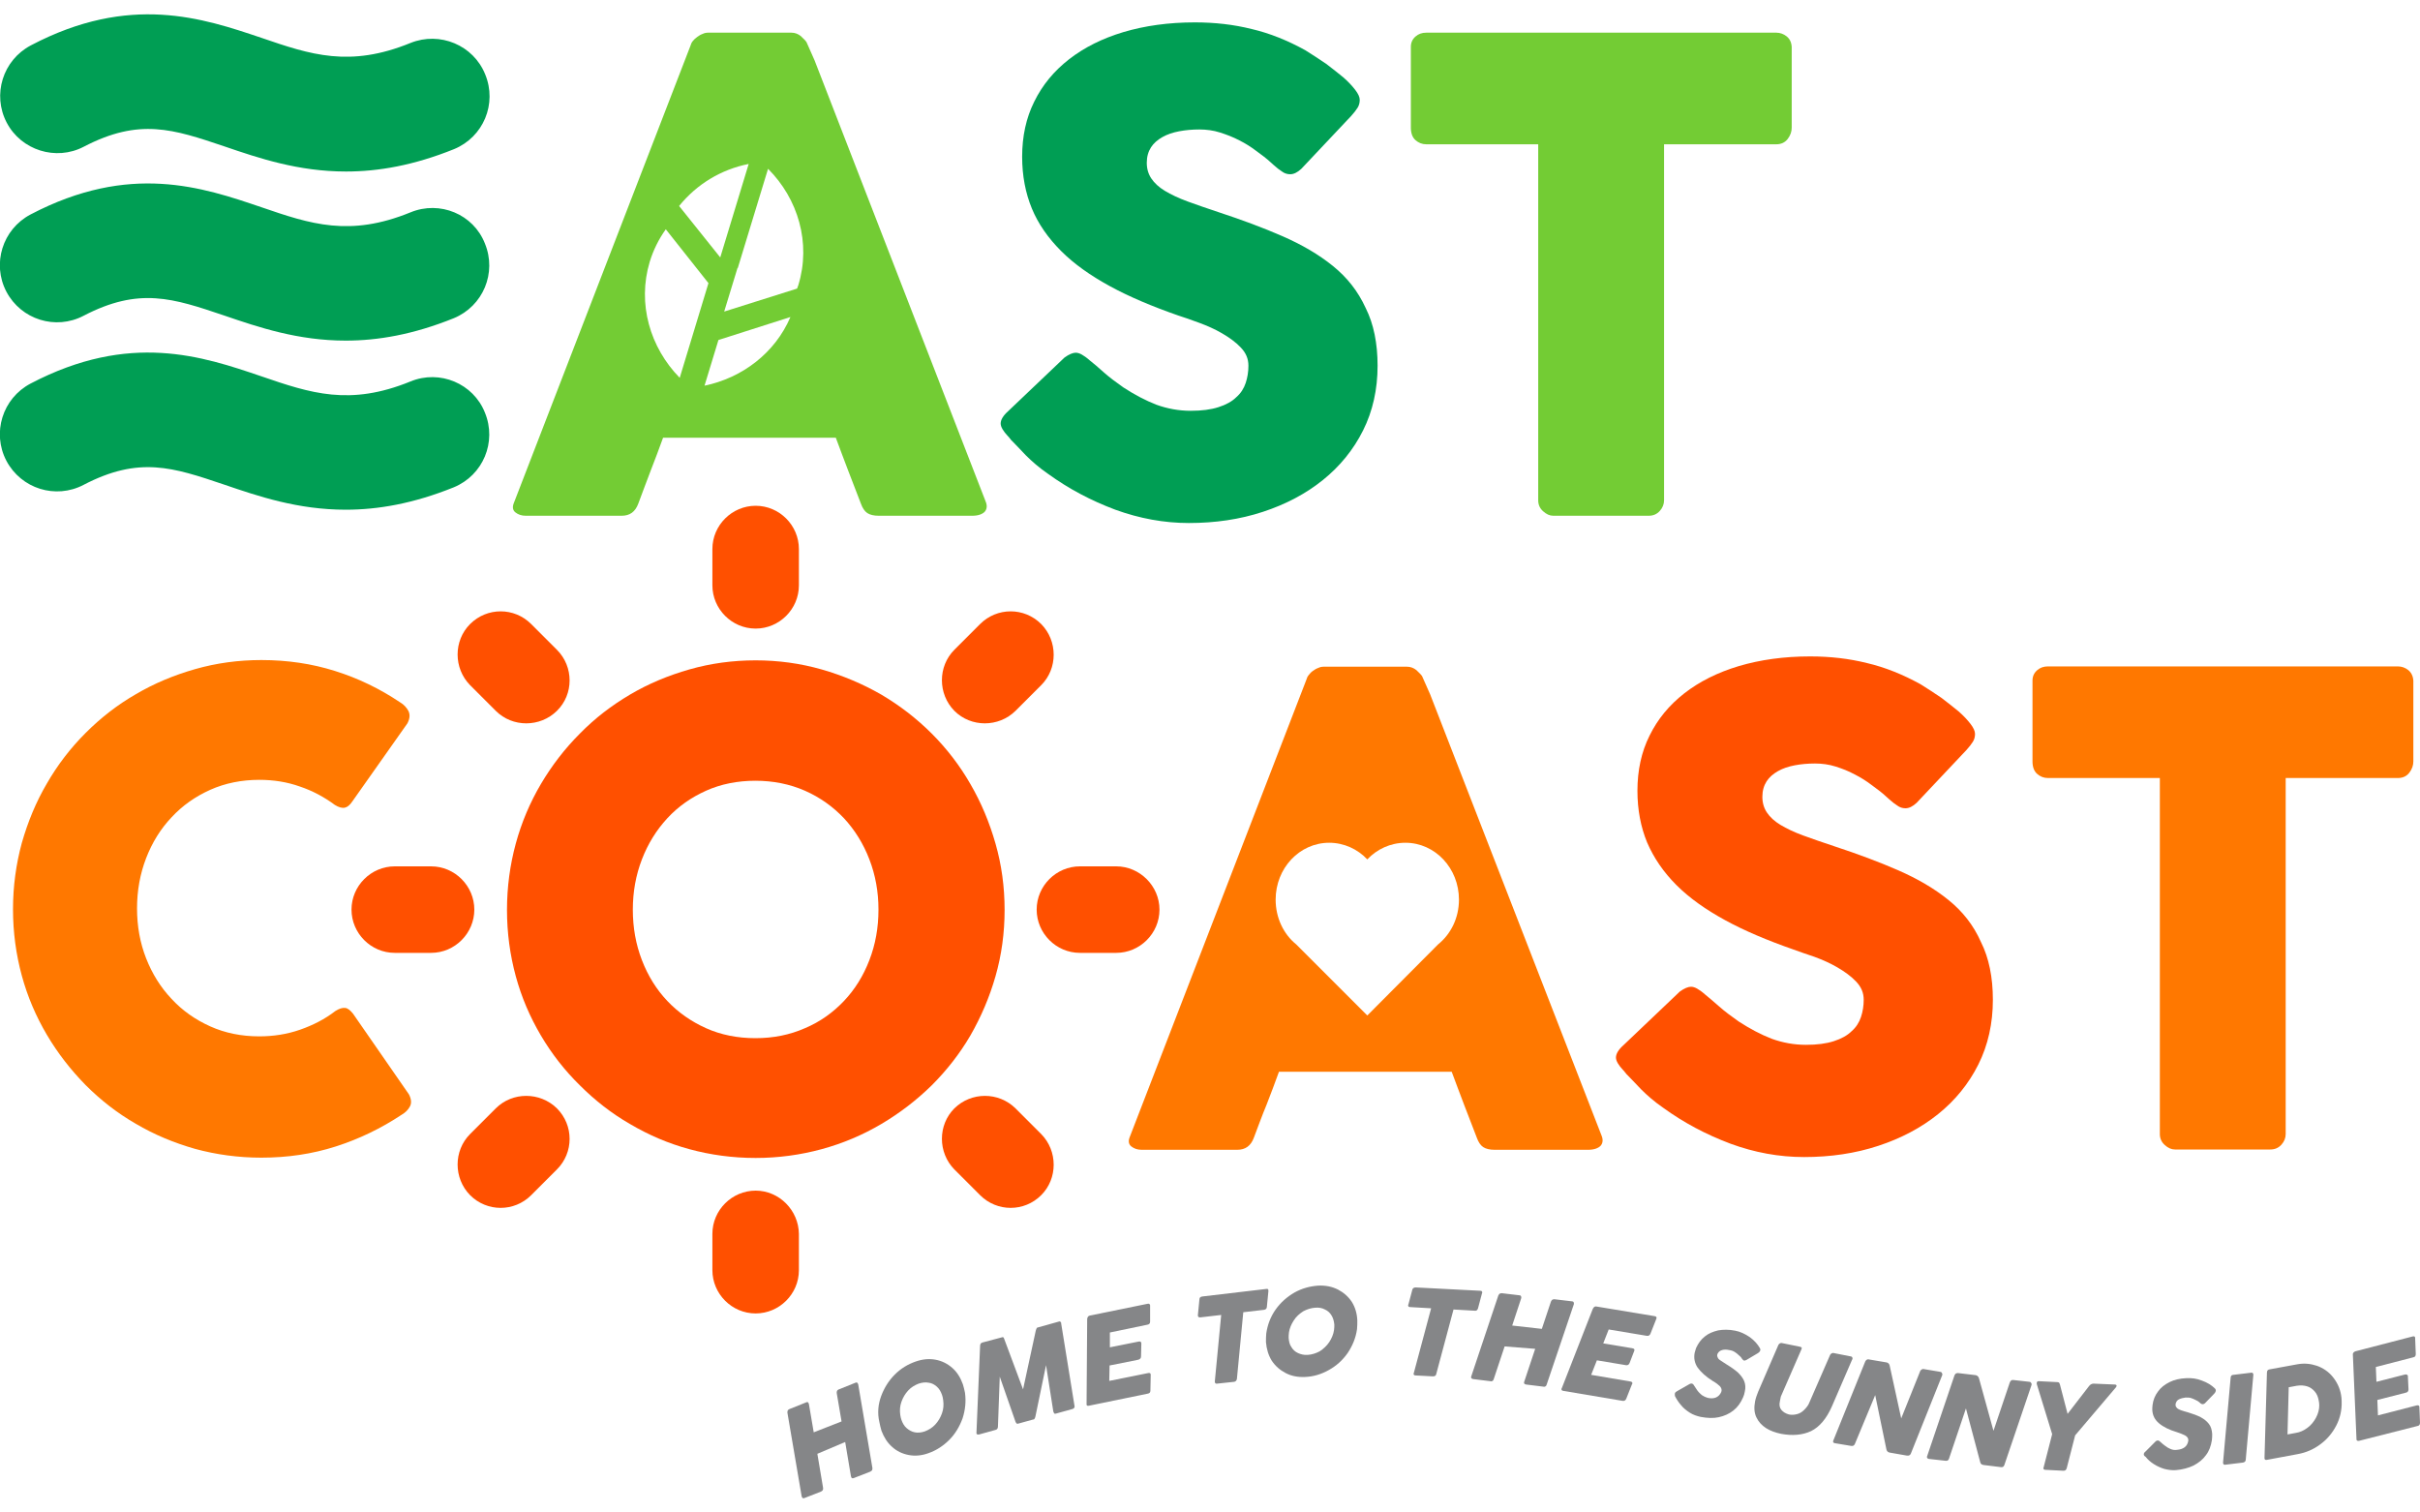 <?xml version="1.0" encoding="utf-8"?>
<!-- Generator: Adobe Illustrator 28.0.0, SVG Export Plug-In . SVG Version: 6.00 Build 0)  -->
<svg version="1.1" id="Layer_1" xmlns="http://www.w3.org/2000/svg" xmlns:xlink="http://www.w3.org/1999/xlink" x="0px" y="0px"
	 viewBox="0 0 800 500" style="enable-background:new 0 0 800 500;" xml:space="preserve">
<style type="text/css">
	.st0{fill:#FF7800;}
	.st1{fill:#FF5000;}
	.st2{fill:#009E54;}
	.st3{fill:#73CC34;}
	.st4{fill:#858688;}
</style>
<g>
	<path class="st0" d="M116.7,335.1c-0.9-1.1-1.7-1.8-2.6-1.9c-0.9-0.1-1.9,0.2-3.2,1c-3.5,2.7-7.4,4.7-11.7,6.2
		c-4.3,1.5-8.8,2.2-13.5,2.2c-5.9,0-11.3-1.1-16.2-3.3c-4.9-2.2-9.2-5.2-12.8-9.1c-3.6-3.8-6.4-8.3-8.4-13.4c-2-5.1-3-10.6-3-16.5
		c0-5.9,1-11.4,3-16.6c2-5.2,4.8-9.7,8.4-13.5c3.6-3.9,7.9-6.9,12.8-9.1c4.9-2.2,10.4-3.3,16.2-3.3c4.7,0,9.2,0.7,13.4,2.2
		c4.2,1.4,8.1,3.5,11.6,6.1c1.3,0.8,2.4,1.1,3.3,0.9c0.9-0.2,1.7-0.9,2.5-2.1l18.2-25.8c0.8-1.6,0.9-2.9,0.3-4.1
		c-0.6-1.1-1.5-2.1-2.7-2.8c-6.7-4.5-13.9-8-21.6-10.4c-7.6-2.4-15.7-3.6-24.3-3.6c-7.6,0-14.9,1-21.9,3c-7,2-13.5,4.7-19.6,8.3
		c-6.1,3.5-11.6,7.8-16.6,12.8c-5,5-9.3,10.6-12.8,16.7c-3.6,6.1-6.3,12.7-8.3,19.7c-1.9,7-2.9,14.3-2.9,21.9c0,7.6,1,14.9,2.9,21.9
		c1.9,7,4.7,13.5,8.3,19.6c3.6,6.1,7.9,11.6,12.8,16.6c5,5,10.5,9.3,16.6,12.8c6.1,3.6,12.6,6.3,19.6,8.3c7,1.9,14.3,2.9,21.9,2.9
		c8.6,0,16.8-1.2,24.6-3.7c7.8-2.5,15-6,21.8-10.5c1.2-0.7,2.1-1.6,2.7-2.7c0.6-1.1,0.5-2.4-0.3-4L116.7,335.1z"/>
	<path class="st1" d="M644.1,297.5c-4.7-3.8-10.2-7-16.6-9.8c-6.4-2.8-13.4-5.4-21-7.9c-3.9-1.3-7.4-2.5-10.4-3.6
		c-3-1.1-5.5-2.3-7.5-3.5c-2-1.2-3.5-2.6-4.5-4.1c-1-1.5-1.5-3.2-1.5-5.2c0-2,0.5-3.7,1.4-5.1c0.9-1.4,2.2-2.5,3.8-3.4
		c1.6-0.9,3.4-1.5,5.5-1.9c2.1-0.4,4.3-0.6,6.7-0.6c2.3,0,4.6,0.3,6.8,1c2.2,0.7,4.3,1.5,6.3,2.6c2,1,3.9,2.2,5.6,3.5
		c1.8,1.3,3.4,2.5,4.8,3.8l1,0.9c1,0.9,1.9,1.6,2.7,2.1c0.8,0.6,1.7,0.9,2.7,0.9c1.2,0,2.4-0.6,3.7-1.8l16.5-17.5
		c0.9-1,1.6-1.9,2.1-2.7c0.5-0.8,0.7-1.7,0.7-2.6c0-0.9-0.5-2-1.5-3.3c-1-1.3-2.3-2.7-3.9-4.1c-1.7-1.4-3.6-2.9-5.7-4.5
		c-2.2-1.5-4.5-3-6.9-4.5c-5.8-3.2-11.7-5.6-17.7-7c-6-1.5-12.2-2.2-18.8-2.2c-8.7,0-16.5,1.1-23.6,3.2c-7,2.1-13,5.1-18,9
		c-5,3.9-8.8,8.5-11.5,14c-2.7,5.4-4,11.5-4,18.2c0,6.3,1.1,12,3.2,17.1c2.2,5.1,5.4,9.8,9.7,14.1c4.3,4.3,9.7,8.1,16.1,11.6
		c6.4,3.5,14,6.7,22.6,9.7c1.9,0.7,4.2,1.5,6.9,2.4c2.7,1,5.2,2.1,7.6,3.5c2.4,1.4,4.5,2.9,6.2,4.7c1.7,1.8,2.5,3.7,2.5,6
		c0,2-0.3,3.9-0.9,5.7s-1.6,3.4-3.1,4.7c-1.4,1.4-3.4,2.5-5.9,3.3c-2.5,0.8-5.5,1.2-9.2,1.2c-3.9,0-7.7-0.7-11.3-2
		c-3.6-1.4-7.2-3.3-10.9-5.7c-2.4-1.7-4.6-3.3-6.5-5c-1.9-1.7-3.5-3-4.7-4c-1-0.9-1.9-1.5-2.6-1.9c-0.7-0.4-1.4-0.6-2-0.6
		c-0.9,0-2.2,0.5-3.7,1.6l-18.6,17.7c-1.7,1.5-2.5,2.9-2.5,4.1c0,1.1,0.8,2.5,2.5,4.3c0.1,0.1,0.1,0.1,0.2,0.2
		c0.1,0,0.1,0.1,0.2,0.3c0.1,0.1,0.1,0.1,0.2,0.2c0.1,0,0.1,0.1,0.2,0.3l0.3,0.3c1.2,1.2,2.7,2.8,4.7,4.9c2,2,4.4,4.1,7.3,6.1
		c6.9,5,14.3,8.9,22.3,11.9c7.9,2.9,16,4.4,24.3,4.4c8.7,0,16.9-1.2,24.5-3.7c7.6-2.5,14.2-6,19.8-10.5c5.6-4.5,10.1-10,13.3-16.4
		c3.2-6.4,4.8-13.6,4.8-21.4c0-7.4-1.3-13.8-3.9-19C652.4,305.8,648.7,301.2,644.1,297.5"/>
	<path class="st0" d="M796.1,221.5c-1-0.8-2.2-1.2-3.4-1.2H677c-1.4,0-2.6,0.4-3.6,1.3c-1,0.9-1.5,2-1.5,3.4v26.7
		c0,1.8,0.5,3.2,1.5,4.1c1,0.9,2.2,1.4,3.6,1.4h37v117.7c0,1.4,0.5,2.6,1.6,3.6c1.1,1,2.2,1.5,3.4,1.5h31.5c1.5,0,2.7-0.5,3.7-1.6
		c0.9-1,1.4-2.2,1.4-3.5V257.2h37.1c1.6,0,2.9-0.6,3.8-1.8s1.3-2.4,1.3-3.7v-26.7C797.7,223.5,797.1,222.3,796.1,221.5"/>
	<path class="st1" d="M329.1,322.7c2-7,3-14.3,3-21.9c0-7.6-1-14.9-3-21.9c-2-7-4.7-13.5-8.3-19.7c-3.5-6.1-7.8-11.7-12.8-16.7
		c-5-5-10.6-9.3-16.7-12.9c-6.1-3.5-12.7-6.3-19.7-8.3c-7-2-14.3-3-21.8-3c-7.6,0-14.9,1-21.9,3c-7,2-13.5,4.7-19.6,8.3
		c-6.1,3.6-11.6,7.8-16.6,12.9c-5,5-9.3,10.6-12.9,16.7c-3.6,6.1-6.4,12.7-8.3,19.7c-1.9,7-2.9,14.3-2.9,21.9c0,7.6,1,14.9,2.9,21.9
		c1.9,7,4.7,13.5,8.3,19.6c3.6,6.1,7.9,11.6,12.9,16.5c5,5,10.5,9.3,16.6,12.8c6.1,3.6,12.6,6.4,19.6,8.3c7,1.9,14.3,2.9,21.9,2.9
		c7.5,0,14.8-1,21.8-2.9c7-1.9,13.6-4.7,19.7-8.3c6.1-3.6,11.7-7.9,16.7-12.8c5-5,9.3-10.5,12.8-16.5
		C324.3,336.2,327.1,329.7,329.1,322.7 M287.4,317.4c-2,5.2-4.8,9.7-8.4,13.5c-3.6,3.8-7.9,6.9-12.9,9c-5,2.2-10.4,3.3-16.4,3.3
		c-5.9,0-11.4-1.1-16.3-3.3c-4.9-2.2-9.2-5.2-12.8-9c-3.6-3.8-6.4-8.3-8.4-13.5c-2-5.2-3-10.7-3-16.7c0-5.9,1-11.4,3-16.6
		c2-5.2,4.8-9.7,8.4-13.6c3.6-3.9,7.9-6.9,12.8-9.1c4.9-2.2,10.4-3.3,16.3-3.3c5.9,0,11.4,1.1,16.4,3.3c5,2.2,9.3,5.3,12.9,9.1
		c3.6,3.9,6.4,8.4,8.4,13.6c2,5.2,3,10.7,3,16.6C290.4,306.7,289.4,312.2,287.4,317.4"/>
	<path class="st1" d="M249.8,393.6c-7.8,0-14.3,6.4-14.3,14.3v12c0,7.8,6.4,14.3,14.3,14.3c7.8,0,14.3-6.4,14.3-14.3v-12
		C264,400.1,257.6,393.6,249.8,393.6"/>
	<path class="st1" d="M249.8,207.8c7.8,0,14.3-6.4,14.3-14.3v-12c0-7.8-6.4-14.3-14.3-14.3c-7.8,0-14.3,6.4-14.3,14.3v12
		C235.5,201.3,241.9,207.8,249.8,207.8"/>
	<path class="st1" d="M156.8,300.7c0-7.8-6.4-14.3-14.3-14.3h-12c-7.8,0-14.3,6.4-14.3,14.3c0,7.8,6.4,14.3,14.3,14.3h12
		C150.4,315,156.8,308.5,156.8,300.7"/>
	<path class="st1" d="M369,286.4h-12c-7.8,0-14.3,6.4-14.3,14.3c0,7.8,6.4,14.3,14.3,14.3h12c7.8,0,14.3-6.4,14.3-14.3
		C383.3,292.9,376.8,286.4,369,286.4"/>
	<path class="st1" d="M163.9,366.4l-8.5,8.5c-5.5,5.5-5.5,14.6,0,20.2c5.6,5.6,14.6,5.6,20.2,0l8.5-8.5c5.6-5.6,5.6-14.6,0-20.2
		C178.5,360.9,169.4,360.9,163.9,366.4"/>
	<path class="st1" d="M335.7,235l8.5-8.5c5.5-5.5,5.5-14.6,0-20.2c-5.6-5.6-14.6-5.6-20.2,0l-8.5,8.5c-5.5,5.5-5.5,14.6,0,20.2
		C321,240.5,330.1,240.5,335.7,235"/>
	<path class="st1" d="M163.9,235c5.5,5.5,14.6,5.5,20.2,0c5.6-5.5,5.6-14.6,0-20.2l-8.5-8.5c-5.6-5.6-14.6-5.6-20.2,0
		c-5.5,5.5-5.5,14.6,0,20.2L163.9,235z"/>
	<path class="st1" d="M335.7,366.4c-5.6-5.5-14.6-5.5-20.2,0c-5.5,5.5-5.5,14.6,0,20.2l8.5,8.5c5.6,5.6,14.6,5.6,20.2,0
		c5.5-5.5,5.5-14.6,0-20.2L335.7,366.4z"/>
	<path class="st0" d="M472.8,229.6l-2.7-6.1c-0.4-0.6-1.1-1.2-1.9-2c-0.9-0.7-1.9-1.1-3.1-1.1h-27.5c-0.6,0-1.2,0.1-1.8,0.4
		c-0.6,0.2-1.3,0.6-1.8,1c-0.6,0.4-1,0.9-1.4,1.4c-0.4,0.5-0.6,1-0.7,1.4l-58.4,151.2c-0.6,1.4-0.4,2.5,0.5,3.2
		c0.9,0.7,2,1.1,3.4,1.1H409c2.7,0,4.5-1.3,5.5-4c1.4-3.7,2.7-7.3,4.2-10.9c1.4-3.6,2.8-7.3,4.1-10.9h57.1c1.4,3.7,2.7,7.3,4.1,10.9
		c1.4,3.6,2.8,7.3,4.2,10.9c0.5,1.4,1.2,2.5,2.1,3.1c0.9,0.6,2.2,0.9,3.8,0.9h30.9c1.9,0,3.3-0.5,4.1-1.3c0.8-0.9,0.9-2.1,0.3-3.5
		L472.8,229.6z M475.4,312.2L452,335.7l-23.5-23.5c-4.2-3.4-6.8-8.8-6.8-14.8c0-10.4,7.9-18.8,17.7-18.8c4.9,0,9.4,2.1,12.6,5.5
		c3.2-3.4,7.7-5.5,12.6-5.5c9.8,0,17.7,8.4,17.7,18.8C482.3,303.5,479.6,308.8,475.4,312.2"/>
	<path class="st2" d="M135.7,14.2c-20.1,8.2-33,3.9-49.3-1.7C67.1,6,42.9-2.2,10.2,15c-9.3,4.9-12.8,16.3-8,25.5s16.3,12.8,25.5,8
		c18.4-9.6,29.6-5.8,46.5-0.1c11.4,3.9,24.4,8.3,40.2,8.3c10.6,0,22.3-2,35.7-7.4c9.7-4,14.3-15,10.3-24.7
		C156.5,14.9,145.4,10.3,135.7,14.2"/>
	<path class="st2" d="M135.7,70.2c-20.1,8.2-33,3.9-49.3-1.7c-19.4-6.6-43.5-14.8-76.3,2.4c-9.3,4.9-12.8,16.3-8,25.5
		c4.9,9.3,16.3,12.8,25.5,8c18.4-9.6,29.6-5.8,46.5-0.1c11.4,3.9,24.4,8.3,40.2,8.3c10.6,0,22.3-2,35.7-7.4c9.7-4,14.3-15,10.3-24.7
		C156.5,70.8,145.4,66.2,135.7,70.2"/>
	<path class="st2" d="M135.7,126.1c-20.1,8.2-33,3.9-49.3-1.7c-19.4-6.6-43.5-14.8-76.3,2.4c-9.3,4.9-12.8,16.3-8,25.5
		c4.9,9.3,16.3,12.8,25.5,8c18.4-9.6,29.6-5.8,46.5-0.1c11.4,3.9,24.4,8.3,40.2,8.3c10.6,0,22.3-2,35.7-7.4c9.7-4,14.3-15,10.3-24.7
		C156.5,126.8,145.4,122.1,135.7,126.1"/>
	<path class="st2" d="M440.6,87.9c-4.7-3.8-10.2-7-16.6-9.8c-6.4-2.8-13.4-5.4-21-7.9c-3.9-1.3-7.4-2.5-10.4-3.6
		c-3-1.1-5.5-2.3-7.5-3.5c-2-1.2-3.5-2.6-4.5-4.1c-1-1.5-1.5-3.2-1.5-5.2c0-2,0.5-3.7,1.4-5.1c0.9-1.4,2.2-2.5,3.8-3.4
		c1.6-0.9,3.4-1.5,5.5-1.9s4.3-0.6,6.7-0.6c2.3,0,4.6,0.3,6.8,1c2.2,0.7,4.3,1.5,6.4,2.6c2,1,3.9,2.2,5.6,3.5
		c1.8,1.3,3.4,2.5,4.8,3.8l1,0.9c1,0.9,1.9,1.6,2.7,2.1c0.8,0.6,1.7,0.9,2.7,0.9c1.2,0,2.4-0.6,3.7-1.8l16.5-17.5
		c0.9-1,1.6-1.9,2.1-2.7c0.5-0.8,0.7-1.7,0.7-2.6c0-0.9-0.5-2-1.5-3.3c-1-1.3-2.3-2.7-3.9-4.1c-1.7-1.4-3.6-2.9-5.7-4.5
		c-2.2-1.5-4.5-3-6.9-4.5c-5.8-3.2-11.7-5.6-17.7-7c-6-1.5-12.2-2.2-18.8-2.2c-8.7,0-16.5,1.1-23.6,3.2c-7,2.1-13,5.1-18,9
		c-5,3.9-8.8,8.5-11.5,14c-2.7,5.4-4,11.5-4,18.2c0,6.3,1.1,12,3.2,17.1c2.1,5.1,5.4,9.8,9.7,14.1c4.3,4.3,9.7,8.1,16.1,11.6
		s14,6.7,22.6,9.7c1.9,0.6,4.2,1.4,6.9,2.4c2.7,1,5.2,2.1,7.6,3.5c2.4,1.4,4.5,2.9,6.2,4.7c1.7,1.8,2.5,3.7,2.5,6
		c0,2-0.3,3.9-0.9,5.7c-0.6,1.8-1.6,3.4-3.1,4.7c-1.4,1.4-3.4,2.5-5.9,3.3c-2.5,0.8-5.5,1.2-9.2,1.2c-3.9,0-7.7-0.7-11.3-2
		c-3.6-1.4-7.2-3.3-10.9-5.7c-2.4-1.7-4.6-3.3-6.5-5c-1.9-1.7-3.4-3-4.7-4c-1-0.9-1.9-1.5-2.6-1.9c-0.7-0.4-1.4-0.6-2-0.6
		c-0.9,0-2.2,0.5-3.7,1.6l-18.6,17.7c-1.7,1.5-2.5,2.9-2.5,4.1c0,1.1,0.8,2.5,2.5,4.3c0.1,0.1,0.1,0.1,0.2,0.2
		c0.1,0,0.1,0.1,0.2,0.3c0.1,0.1,0.1,0.1,0.2,0.2c0.1,0,0.1,0.1,0.2,0.3l0.3,0.3c1.2,1.2,2.7,2.8,4.7,4.9c2,2,4.4,4.1,7.3,6.1
		c6.9,5,14.3,8.9,22.3,11.9c8,2.9,16.1,4.4,24.3,4.4c8.7,0,16.9-1.2,24.5-3.7c7.6-2.5,14.2-6,19.8-10.5c5.6-4.5,10.1-10,13.3-16.4
		c3.2-6.4,4.8-13.6,4.8-21.4c0-7.4-1.3-13.8-3.9-19C448.9,96.2,445.3,91.7,440.6,87.9"/>
	<path class="st3" d="M590.6,12c-1-0.8-2.2-1.2-3.4-1.2H471.5c-1.4,0-2.6,0.4-3.6,1.3c-1,0.9-1.5,2-1.5,3.4v26.7
		c0,1.8,0.5,3.2,1.5,4.1c1,0.9,2.2,1.4,3.6,1.4h37v117.7c0,1.4,0.5,2.6,1.6,3.6c1.1,1,2.2,1.5,3.4,1.5h31.5c1.5,0,2.7-0.5,3.7-1.6
		c0.9-1,1.4-2.2,1.4-3.5V47.7h37.1c1.6,0,2.9-0.6,3.8-1.8c0.9-1.2,1.3-2.4,1.3-3.7V15.5C592.2,13.9,591.6,12.8,590.6,12"/>
	<path class="st3" d="M269.3,20l-2.7-6.1c-0.4-0.6-1.1-1.2-1.9-2c-0.9-0.7-1.9-1.1-3.1-1.1h-27.5c-0.6,0-1.2,0.1-1.8,0.4
		c-0.6,0.2-1.3,0.6-1.8,1c-0.6,0.4-1.1,0.9-1.5,1.4c-0.4,0.5-0.6,1-0.7,1.4l-58.4,151.2c-0.6,1.4-0.4,2.5,0.5,3.2
		c0.9,0.7,2,1.1,3.4,1.1h31.7c2.7,0,4.5-1.3,5.5-4c1.4-3.7,2.7-7.3,4.1-10.9c1.4-3.6,2.8-7.3,4.1-10.9h57.1
		c1.4,3.7,2.7,7.3,4.1,10.9c1.4,3.6,2.8,7.3,4.2,10.9c0.5,1.4,1.2,2.5,2.1,3.1c0.9,0.6,2.2,0.9,3.8,0.9h30.9c1.9,0,3.3-0.5,4.1-1.3
		c0.8-0.9,0.9-2.1,0.3-3.5L269.3,20z M247.5,54.2l-9.4,30.9l-13.6-17C230.3,60.9,238.4,56,247.5,54.2 M214.8,86.5
		c1.2-3.9,3-7.5,5.3-10.7l14.1,17.8l-9.5,31.3C214.9,114.9,210.6,100.4,214.8,86.5 M232.9,127.5l4.6-15.1l23.8-7.6
		C256.2,116.7,245.4,124.9,232.9,127.5 M263.9,94.3c-0.1,0.4-0.3,0.7-0.4,1.1l-24.1,7.6l4.4-14.4l0.1,0l0,0l10-32.8
		C263.8,65.7,268.2,80.3,263.9,94.3"/>
	<path class="st4" d="M270.2,480.6l1.9,11.3c0,0.3,0,0.5-0.1,0.7c-0.1,0.2-0.3,0.3-0.6,0.5l-5.4,2.1c-0.5,0.2-0.7,0.1-0.9-0.3
		c0,0,0-0.1-0.1-0.3l-4.7-27.6c0-0.2,0-0.5,0.1-0.7c0.1-0.2,0.3-0.4,0.6-0.5l5.5-2.2c0.4-0.2,0.7-0.1,0.8,0.3c0,0.1,0.1,0.2,0.1,0.2
		l1.6,9.4l9.2-3.6l-1.6-9.4c0-0.2,0-0.5,0.1-0.7c0.1-0.2,0.3-0.4,0.6-0.5l5.5-2.2c0.4-0.2,0.7,0,0.8,0.3c0,0.1,0.1,0.2,0.1,0.2
		l4.7,27.7c0,0.3,0,0.5-0.1,0.7c-0.1,0.2-0.3,0.3-0.6,0.5l-5.4,2.1c-0.5,0.2-0.8,0.1-0.9-0.3c0,0,0-0.1-0.1-0.3l-1.9-11.3
		L270.2,480.6z"/>
	<path class="st4" d="M291.3,461.5c1-2.7,2.5-5.1,4.5-7.1c2-2,4.3-3.4,6.9-4.3c2.3-0.8,4.4-1,6.6-0.6c2.1,0.4,3.9,1.3,5.5,2.7
		c1.6,1.4,2.7,3.2,3.5,5.4c0.3,0.9,0.5,1.9,0.7,2.8c0.4,2.9,0.1,5.7-0.8,8.5c-1,2.7-2.4,5.1-4.4,7.1c-2,2-4.3,3.5-6.9,4.4
		c-2.2,0.8-4.4,1-6.5,0.6c-2.1-0.4-4-1.3-5.5-2.7c-1.6-1.4-2.7-3.2-3.5-5.3c-0.3-1-0.5-1.9-0.7-2.9
		C290,467.1,290.3,464.2,291.3,461.5 M298,469.4c0.4,1.1,0.9,2,1.7,2.7c0.8,0.7,1.7,1.2,2.7,1.4c1,0.2,2.1,0.1,3.3-0.3
		c1.3-0.5,2.5-1.2,3.5-2.3c1-1.1,1.7-2.3,2.2-3.7c0.5-1.4,0.6-2.8,0.4-4.3c-0.1-0.7-0.2-1.3-0.4-1.8c-0.4-1.1-0.9-2-1.7-2.7
		c-0.8-0.7-1.7-1.2-2.7-1.3c-1-0.2-2.1-0.1-3.3,0.3c-1.3,0.5-2.5,1.2-3.5,2.3c-1,1.1-1.7,2.3-2.2,3.7c-0.5,1.4-0.6,2.8-0.4,4.3
		C297.7,468.3,297.8,468.9,298,469.4"/>
	<path class="st4" d="M329.9,471.6c0,0.3-0.1,0.6-0.2,0.7c-0.1,0.2-0.3,0.3-0.6,0.4l-5.4,1.5c-0.5,0.1-0.8,0-0.9-0.3
		c0-0.1,0-0.2,0-0.3l1.2-28.7c0-0.3,0.1-0.6,0.2-0.7c0.1-0.2,0.3-0.3,0.6-0.4l6.4-1.7c0.2-0.1,0.4-0.1,0.5,0
		c0.1,0.1,0.2,0.3,0.3,0.6l6.2,16.6l4.2-19.4c0.1-0.4,0.2-0.6,0.3-0.8c0.1-0.2,0.3-0.3,0.5-0.3l6.8-1.9c0.2-0.1,0.4-0.1,0.5,0
		c0.1,0.1,0.2,0.2,0.3,0.4l0,0.2l4.4,27.2c0.1,0.3,0,0.5-0.1,0.7c-0.1,0.2-0.3,0.3-0.6,0.4l-5.4,1.5c-0.3,0.1-0.5,0.1-0.6-0.1
		c-0.1-0.1-0.2-0.3-0.3-0.6l-2.4-15.3l-3.5,16.9c-0.1,0.4-0.2,0.7-0.3,0.8c-0.1,0.2-0.3,0.3-0.6,0.3l-4.7,1.3
		c-0.3,0.1-0.5,0.1-0.6,0c-0.1-0.1-0.3-0.3-0.4-0.6l-5.2-14.9L329.9,471.6z"/>
	<path class="st4" d="M360.3,434.9l19.1-3.9c0.5-0.1,0.7,0.1,0.8,0.5c0,0,0,0.1,0,0.3l0,5.1c0,0.6-0.3,0.9-0.8,1l-12.5,2.6l0,4.9
		l9.5-1.9c0.5-0.1,0.8,0,0.9,0.5c0,0,0,0.1,0,0.3l-0.1,4.1c0,0.6-0.3,0.9-0.9,1.1l-9.5,1.9l-0.1,5.1l12.9-2.6
		c0.5-0.1,0.8,0.1,0.8,0.5c0,0.1,0,0.2,0,0.2l-0.1,5.1c0,0.6-0.3,0.9-0.8,1l-19.5,4c-0.5,0.1-0.8,0-0.8-0.4c0,0,0-0.1,0-0.3l0.2-28
		C359.5,435.3,359.8,435,360.3,434.9"/>
	<path class="st4" d="M397.4,428.6l21.2-2.5c0.5-0.1,0.7,0.1,0.7,0.5c0,0.1,0,0.2,0,0.3l-0.5,5.1c0,0.6-0.4,0.9-0.9,1l-6.9,0.8
		l-2.1,22c-0.1,0.6-0.4,0.9-0.9,1l-5.6,0.6c-0.5,0.1-0.7-0.1-0.8-0.5c0,0,0-0.1,0-0.3l2.1-21.9l-6.9,0.8c-0.5,0-0.7-0.1-0.8-0.5
		c0,0,0-0.2,0-0.3l0.5-5.1C396.5,429,396.8,428.7,397.4,428.6"/>
	<path class="st4" d="M421.7,432.9c1.7-2.4,3.8-4.2,6.2-5.6c2.5-1.4,5.1-2.1,7.9-2.3c2.4-0.1,4.5,0.3,6.5,1.3c1.9,1,3.4,2.3,4.6,4.1
		c1.1,1.8,1.7,3.8,1.8,6.1c0,1,0,1.9-0.1,2.9c-0.4,2.9-1.5,5.5-3.1,7.9c-1.7,2.4-3.7,4.2-6.2,5.6c-2.5,1.4-5.1,2.2-7.9,2.3
		c-2.4,0.1-4.5-0.3-6.4-1.3c-1.9-1-3.4-2.3-4.6-4.1c-1.1-1.8-1.7-3.8-1.9-6.1c0-1,0-2,0.1-2.9C419,438,420,435.3,421.7,432.9
		 M426,442.3c0.1,1.1,0.3,2.2,0.9,3c0.5,0.9,1.3,1.6,2.2,2s2,0.7,3.2,0.6c1.4-0.1,2.7-0.5,4-1.2c1.2-0.8,2.3-1.8,3.1-3
		c0.8-1.2,1.4-2.6,1.6-4c0.1-0.7,0.1-1.3,0.1-1.8c-0.1-1.1-0.4-2.2-0.9-3c-0.5-0.9-1.3-1.6-2.2-2c-0.9-0.5-2-0.7-3.2-0.6
		c-1.4,0.1-2.7,0.5-4,1.2c-1.2,0.8-2.3,1.7-3.1,3c-0.8,1.2-1.4,2.6-1.6,4C426,441.2,426,441.8,426,442.3"/>
	<path class="st4" d="M468,425.6l21.3,1.1c0.5,0,0.7,0.2,0.7,0.6c0,0.1,0,0.1-0.1,0.3l-1.3,4.9c-0.2,0.6-0.5,0.9-1.1,0.8l-7-0.4
		l-5.7,21.3c-0.1,0.6-0.5,0.8-1.1,0.8l-5.7-0.3c-0.5,0-0.7-0.2-0.7-0.6c0,0,0-0.1,0.1-0.3l5.7-21.3l-6.9-0.4c-0.5,0-0.7-0.2-0.7-0.6
		c0-0.1,0-0.2,0.1-0.3l1.3-4.9C467,425.9,467.4,425.6,468,425.6"/>
	<path class="st4" d="M497.4,445.1l-3.6,10.8c-0.1,0.3-0.2,0.5-0.4,0.6c-0.2,0.1-0.4,0.2-0.7,0.1l-5.7-0.7c-0.5-0.1-0.7-0.3-0.7-0.7
		c0,0,0-0.1,0.1-0.3l8.9-26.6c0.1-0.2,0.2-0.4,0.4-0.6c0.2-0.1,0.5-0.2,0.7-0.2l5.9,0.7c0.4,0,0.6,0.3,0.6,0.7c0,0.1,0,0.2,0,0.2
		l-3,9.1l9.8,1.1l3-9c0.1-0.2,0.2-0.4,0.4-0.6c0.2-0.1,0.4-0.2,0.7-0.2l5.9,0.7c0.4,0,0.6,0.3,0.6,0.7c0,0.1,0,0.2,0,0.2l-9,26.6
		c-0.1,0.3-0.2,0.5-0.4,0.6c-0.2,0.1-0.4,0.2-0.7,0.1l-5.7-0.7c-0.5-0.1-0.7-0.3-0.7-0.7c0,0,0-0.1,0.1-0.3l3.6-10.8L497.4,445.1z"
		/>
	<path class="st4" d="M527.7,431.9l19.3,3.2c0.5,0.1,0.7,0.3,0.6,0.7c0,0,0,0.1-0.1,0.3l-1.9,4.8c-0.2,0.5-0.6,0.8-1.2,0.7
		l-12.6-2.1l-1.8,4.6l9.6,1.6c0.5,0.1,0.8,0.3,0.7,0.7c0,0,0,0.1-0.1,0.3l-1.5,3.9c-0.2,0.5-0.6,0.8-1.2,0.7l-9.6-1.6l-1.9,4.8
		l13,2.2c0.5,0.1,0.7,0.3,0.6,0.7c0,0.1,0,0.2-0.1,0.2l-1.9,4.8c-0.2,0.5-0.6,0.8-1.2,0.7l-19.6-3.3c-0.5-0.1-0.7-0.3-0.6-0.7
		c0,0,0-0.1,0.1-0.2l10.2-26.1C526.8,432.1,527.2,431.8,527.7,431.9"/>
	<path class="st4" d="M553.7,460.6c0.1-0.3,0.3-0.5,0.7-0.7l4.2-2.4c0.3-0.1,0.5-0.2,0.7-0.1c0.2,0,0.5,0.2,0.7,0.6
		c0.5,0.7,0.9,1.3,1.2,1.8c0.4,0.5,0.8,0.9,1.4,1.4c0.6,0.4,1.2,0.7,1.9,0.9c2.2,0.5,3.7-0.2,4.5-1.9c0-0.1,0-0.2,0.1-0.3
		c0.1-0.6-0.1-1.2-0.6-1.7c-0.5-0.5-1.3-1.1-2.2-1.6c-2.4-1.5-4-3-5.1-4.5c-1-1.5-1.3-3.1-1-4.8c0.1-0.5,0.3-1,0.5-1.7
		c0.7-1.5,1.6-2.8,2.9-3.8c1.2-1,2.7-1.6,4.4-2c1.7-0.3,3.6-0.3,5.6,0.1c1.7,0.3,3.3,1.1,4.8,2.1c1.5,1.1,2.6,2.3,3.4,3.7
		c0.1,0.2,0.2,0.5,0.1,0.7c-0.1,0.4-0.4,0.7-0.9,1l-3.7,2.2c-0.3,0.1-0.5,0.2-0.7,0.2c-0.3-0.1-0.5-0.3-0.8-0.7
		c-0.2-0.4-0.5-0.7-1-1.1c-0.4-0.4-0.9-0.8-1.4-1.1c-0.5-0.3-1-0.5-1.8-0.6c-0.8-0.2-1.6-0.2-2.3,0c-0.7,0.2-1.2,0.6-1.5,1.2
		c-0.1,0.2-0.1,0.3-0.1,0.3c-0.1,0.4,0,0.7,0.2,1.1c0.2,0.4,0.6,0.7,1.1,1c0.5,0.3,1.2,0.8,2,1.3c1.5,0.9,2.7,1.8,3.6,2.6
		c0.9,0.9,1.6,1.8,2,2.8c0.4,1,0.5,2.2,0.2,3.4c-0.1,0.7-0.3,1.3-0.6,2c-0.8,1.8-1.8,3.2-3.2,4.3c-1.4,1.1-3,1.8-4.8,2.2
		c-1.8,0.4-3.8,0.3-6-0.1c-1.3-0.3-2.5-0.7-3.6-1.4c-1.1-0.7-2.1-1.5-2.9-2.5c-0.8-0.9-1.5-2-2-3
		C553.7,461.1,553.6,460.8,553.7,460.6"/>
	<path class="st4" d="M588.4,463.2c-0.3,1.2-0.1,2.2,0.5,2.9c0.6,0.7,1.4,1.2,2.5,1.5c0.9,0.2,1.8,0.1,2.6-0.1
		c0.9-0.2,1.7-0.7,2.4-1.4c0.7-0.7,1.4-1.5,1.8-2.6l6.8-15.6c0.1-0.2,0.3-0.4,0.5-0.5c0.2-0.1,0.5-0.2,0.7-0.1l5.6,1.1
		c0.2,0,0.4,0.1,0.5,0.3c0.1,0.1,0.1,0.3,0.1,0.5c0,0.1,0,0.2-0.1,0.2l-6.7,15.5c-1.8,4.1-4.1,6.8-6.9,8.2c-2.8,1.3-6.1,1.6-9.9,0.9
		c-1.9-0.4-3.6-1-5-1.9c-1.4-0.9-2.5-2.1-3.2-3.6c-0.7-1.5-0.8-3.2-0.4-5.3c0.2-1,0.6-2.1,1-3.1l6.7-15.5c0.1-0.2,0.3-0.4,0.5-0.5
		c0.2-0.1,0.4-0.2,0.7-0.1l5.9,1.2c0.5,0.1,0.7,0.3,0.6,0.6c0,0.1-0.1,0.2-0.1,0.3l-6.8,15.6C588.6,462.2,588.5,462.7,588.4,463.2"
		/>
	<path class="st4" d="M613.2,477.3c-0.2,0.5-0.6,0.8-1.2,0.7l-5.4-0.9c-0.5-0.1-0.7-0.3-0.6-0.7c0,0,0-0.1,0.1-0.3l10.5-26
		c0.1-0.2,0.2-0.4,0.5-0.6c0.2-0.1,0.5-0.2,0.7-0.1l5.9,1c0.5,0.1,0.9,0.5,1,1.1l3.8,17.4l6.3-15.7c0.1-0.2,0.3-0.4,0.5-0.5
		c0.2-0.1,0.5-0.2,0.7-0.1l5.4,0.9c0.2,0,0.4,0.1,0.5,0.3c0.1,0.2,0.2,0.3,0.2,0.5c0,0.1,0,0.1,0,0.2l-10.4,26
		c-0.2,0.5-0.6,0.8-1.3,0.7l-5.7-1c-0.6-0.1-1-0.5-1.1-1.1l-3.7-17.9L613.2,477.3z"/>
	<path class="st4" d="M644.3,482.2c-0.2,0.6-0.6,0.8-1.2,0.7l-5.4-0.6c-0.5-0.1-0.7-0.3-0.7-0.7c0,0,0-0.1,0.1-0.3l9-26.6
		c0.1-0.2,0.2-0.4,0.4-0.6c0.2-0.1,0.5-0.2,0.7-0.2l5.9,0.7c0.5,0.1,0.9,0.4,1.1,1L659,473l5.4-16c0.1-0.2,0.2-0.4,0.4-0.6
		c0.2-0.2,0.5-0.2,0.7-0.2l5.4,0.6c0.2,0,0.4,0.1,0.5,0.3c0.2,0.2,0.2,0.3,0.2,0.5c0,0.1,0,0.1,0,0.2l-9,26.5
		c-0.2,0.6-0.6,0.8-1.2,0.7l-5.7-0.7c-0.6-0.1-1-0.4-1.1-1l-4.7-17.7L644.3,482.2z"/>
	<path class="st4" d="M673.3,457.5c0-0.1,0-0.2,0-0.3c0-0.2,0.1-0.3,0.2-0.5c0.2-0.1,0.3-0.1,0.6-0.1l6,0.3c0.3,0,0.5,0.1,0.6,0.2
		c0.1,0.1,0.2,0.4,0.3,0.7l2.5,9.6l7.1-9.2c0.2-0.3,0.5-0.5,0.7-0.6c0.2-0.1,0.5-0.2,0.7-0.2l7.1,0.3c0.4,0,0.6,0.2,0.6,0.4
		c0,0.2-0.1,0.3-0.2,0.5L686,474.5l-2.8,10.9c-0.2,0.6-0.5,0.8-1.1,0.8l-5.9-0.3c-0.5,0-0.7-0.2-0.7-0.6c0,0,0-0.1,0.1-0.3l2.8-10.9
		L673.3,457.5z"/>
	<path class="st4" d="M708.7,480.8c0-0.3,0.1-0.6,0.5-0.9l3.4-3.4c0.2-0.2,0.4-0.3,0.7-0.3c0.3,0,0.5,0.1,0.8,0.4
		c0.6,0.6,1.2,1,1.7,1.4c0.5,0.4,1,0.7,1.7,1c0.7,0.3,1.4,0.4,2.1,0.3c2.3-0.2,3.5-1.2,3.8-3c0-0.1,0-0.2,0-0.3
		c0-0.6-0.4-1.1-1.1-1.5c-0.7-0.3-1.5-0.7-2.5-1c-2.7-0.8-4.7-1.8-6.1-3c-1.4-1.2-2.1-2.6-2.2-4.4c0-0.5,0-1.1,0.1-1.7
		c0.2-1.6,0.8-3.1,1.8-4.4c0.9-1.3,2.2-2.3,3.8-3.1c1.6-0.8,3.4-1.2,5.5-1.3c1.7-0.1,3.5,0.1,5.2,0.8c1.7,0.6,3.2,1.5,4.3,2.6
		c0.2,0.2,0.3,0.4,0.3,0.6c0,0.4-0.2,0.8-0.6,1.2l-3,3.1c-0.2,0.2-0.5,0.3-0.7,0.3c-0.3,0-0.6-0.1-1-0.5c-0.3-0.3-0.7-0.6-1.2-0.8
		c-0.5-0.3-1.1-0.5-1.6-0.7c-0.5-0.2-1.1-0.2-1.9-0.2c-0.8,0.1-1.6,0.3-2.2,0.6s-1,0.9-1.1,1.6c0,0.2,0,0.3,0,0.3
		c0,0.4,0.2,0.7,0.5,1c0.3,0.3,0.8,0.5,1.3,0.7c0.5,0.2,1.3,0.4,2.3,0.7c1.7,0.5,3,1,4.2,1.6c1.1,0.6,2,1.3,2.7,2.2
		c0.7,0.9,1,2,1.1,3.3c0,0.7,0,1.4-0.1,2.1c-0.3,1.9-0.9,3.6-2,5c-1,1.4-2.4,2.5-4.1,3.4c-1.7,0.8-3.6,1.3-5.8,1.5
		c-1.3,0.1-2.6-0.1-3.8-0.4c-1.3-0.4-2.4-0.9-3.5-1.6c-1.1-0.7-2-1.5-2.7-2.4C708.8,481.3,708.7,481,708.7,480.8"/>
	<path class="st4" d="M738.3,454.5l5.8-0.7c0.5-0.1,0.7,0.1,0.8,0.5c0,0,0,0.1,0,0.3l-2.5,27.9c0,0.6-0.4,0.9-0.9,1l-5.8,0.7
		c-0.5,0.1-0.7-0.1-0.8-0.5c0,0,0-0.1,0-0.3l2.5-27.9C737.4,454.9,737.7,454.5,738.3,454.5"/>
	<path class="st4" d="M750.2,452.7l9.3-1.7c2.2-0.4,4.3-0.2,6.4,0.5c2,0.7,3.8,1.9,5.2,3.6c1.4,1.7,2.4,3.7,2.8,6
		c0.1,0.6,0.2,1.3,0.2,2.1c0.1,2.9-0.5,5.6-1.8,8.1c-1.3,2.5-3.1,4.6-5.3,6.2c-2.3,1.7-4.7,2.7-7.4,3.2l-10.2,1.9
		c-0.5,0.1-0.8-0.1-0.8-0.5c0,0,0-0.1,0-0.3l0.8-28C749.4,453.1,749.7,452.8,750.2,452.7 M766.5,462.9c-0.2-1.1-0.6-2.1-1.3-2.9
		c-0.7-0.8-1.5-1.4-2.5-1.7c-1-0.3-2.1-0.4-3.4-0.2l-2.7,0.5l-0.4,15.6l2.7-0.5c1.4-0.2,2.7-0.8,3.9-1.7c1.2-0.9,2.1-2,2.8-3.3
		c0.7-1.3,1.1-2.7,1.1-4.1C766.7,463.9,766.6,463.4,766.5,462.9"/>
	<path class="st4" d="M778.7,446.7l18.9-4.9c0.5-0.1,0.7,0,0.8,0.4c0,0.1,0,0.2,0,0.3l0.2,5.1c0,0.6-0.2,1-0.8,1.1l-12.4,3.2
		l0.2,4.9l9.4-2.4c0.5-0.1,0.8,0,1,0.4c0,0,0,0.1,0,0.3l0.2,4.2c0,0.6-0.3,1-0.9,1.1l-9.4,2.4l0.2,5.1l12.8-3.3
		c0.5-0.1,0.8,0,0.9,0.4c0,0.1,0,0.2,0,0.2l0.2,5.1c0,0.6-0.2,1-0.8,1.1l-19.3,4.9c-0.5,0.1-0.8,0-0.9-0.4c0,0,0-0.1,0-0.3l-1.2-28
		C777.9,447.2,778.1,446.9,778.7,446.7"/>
</g>
</svg>
